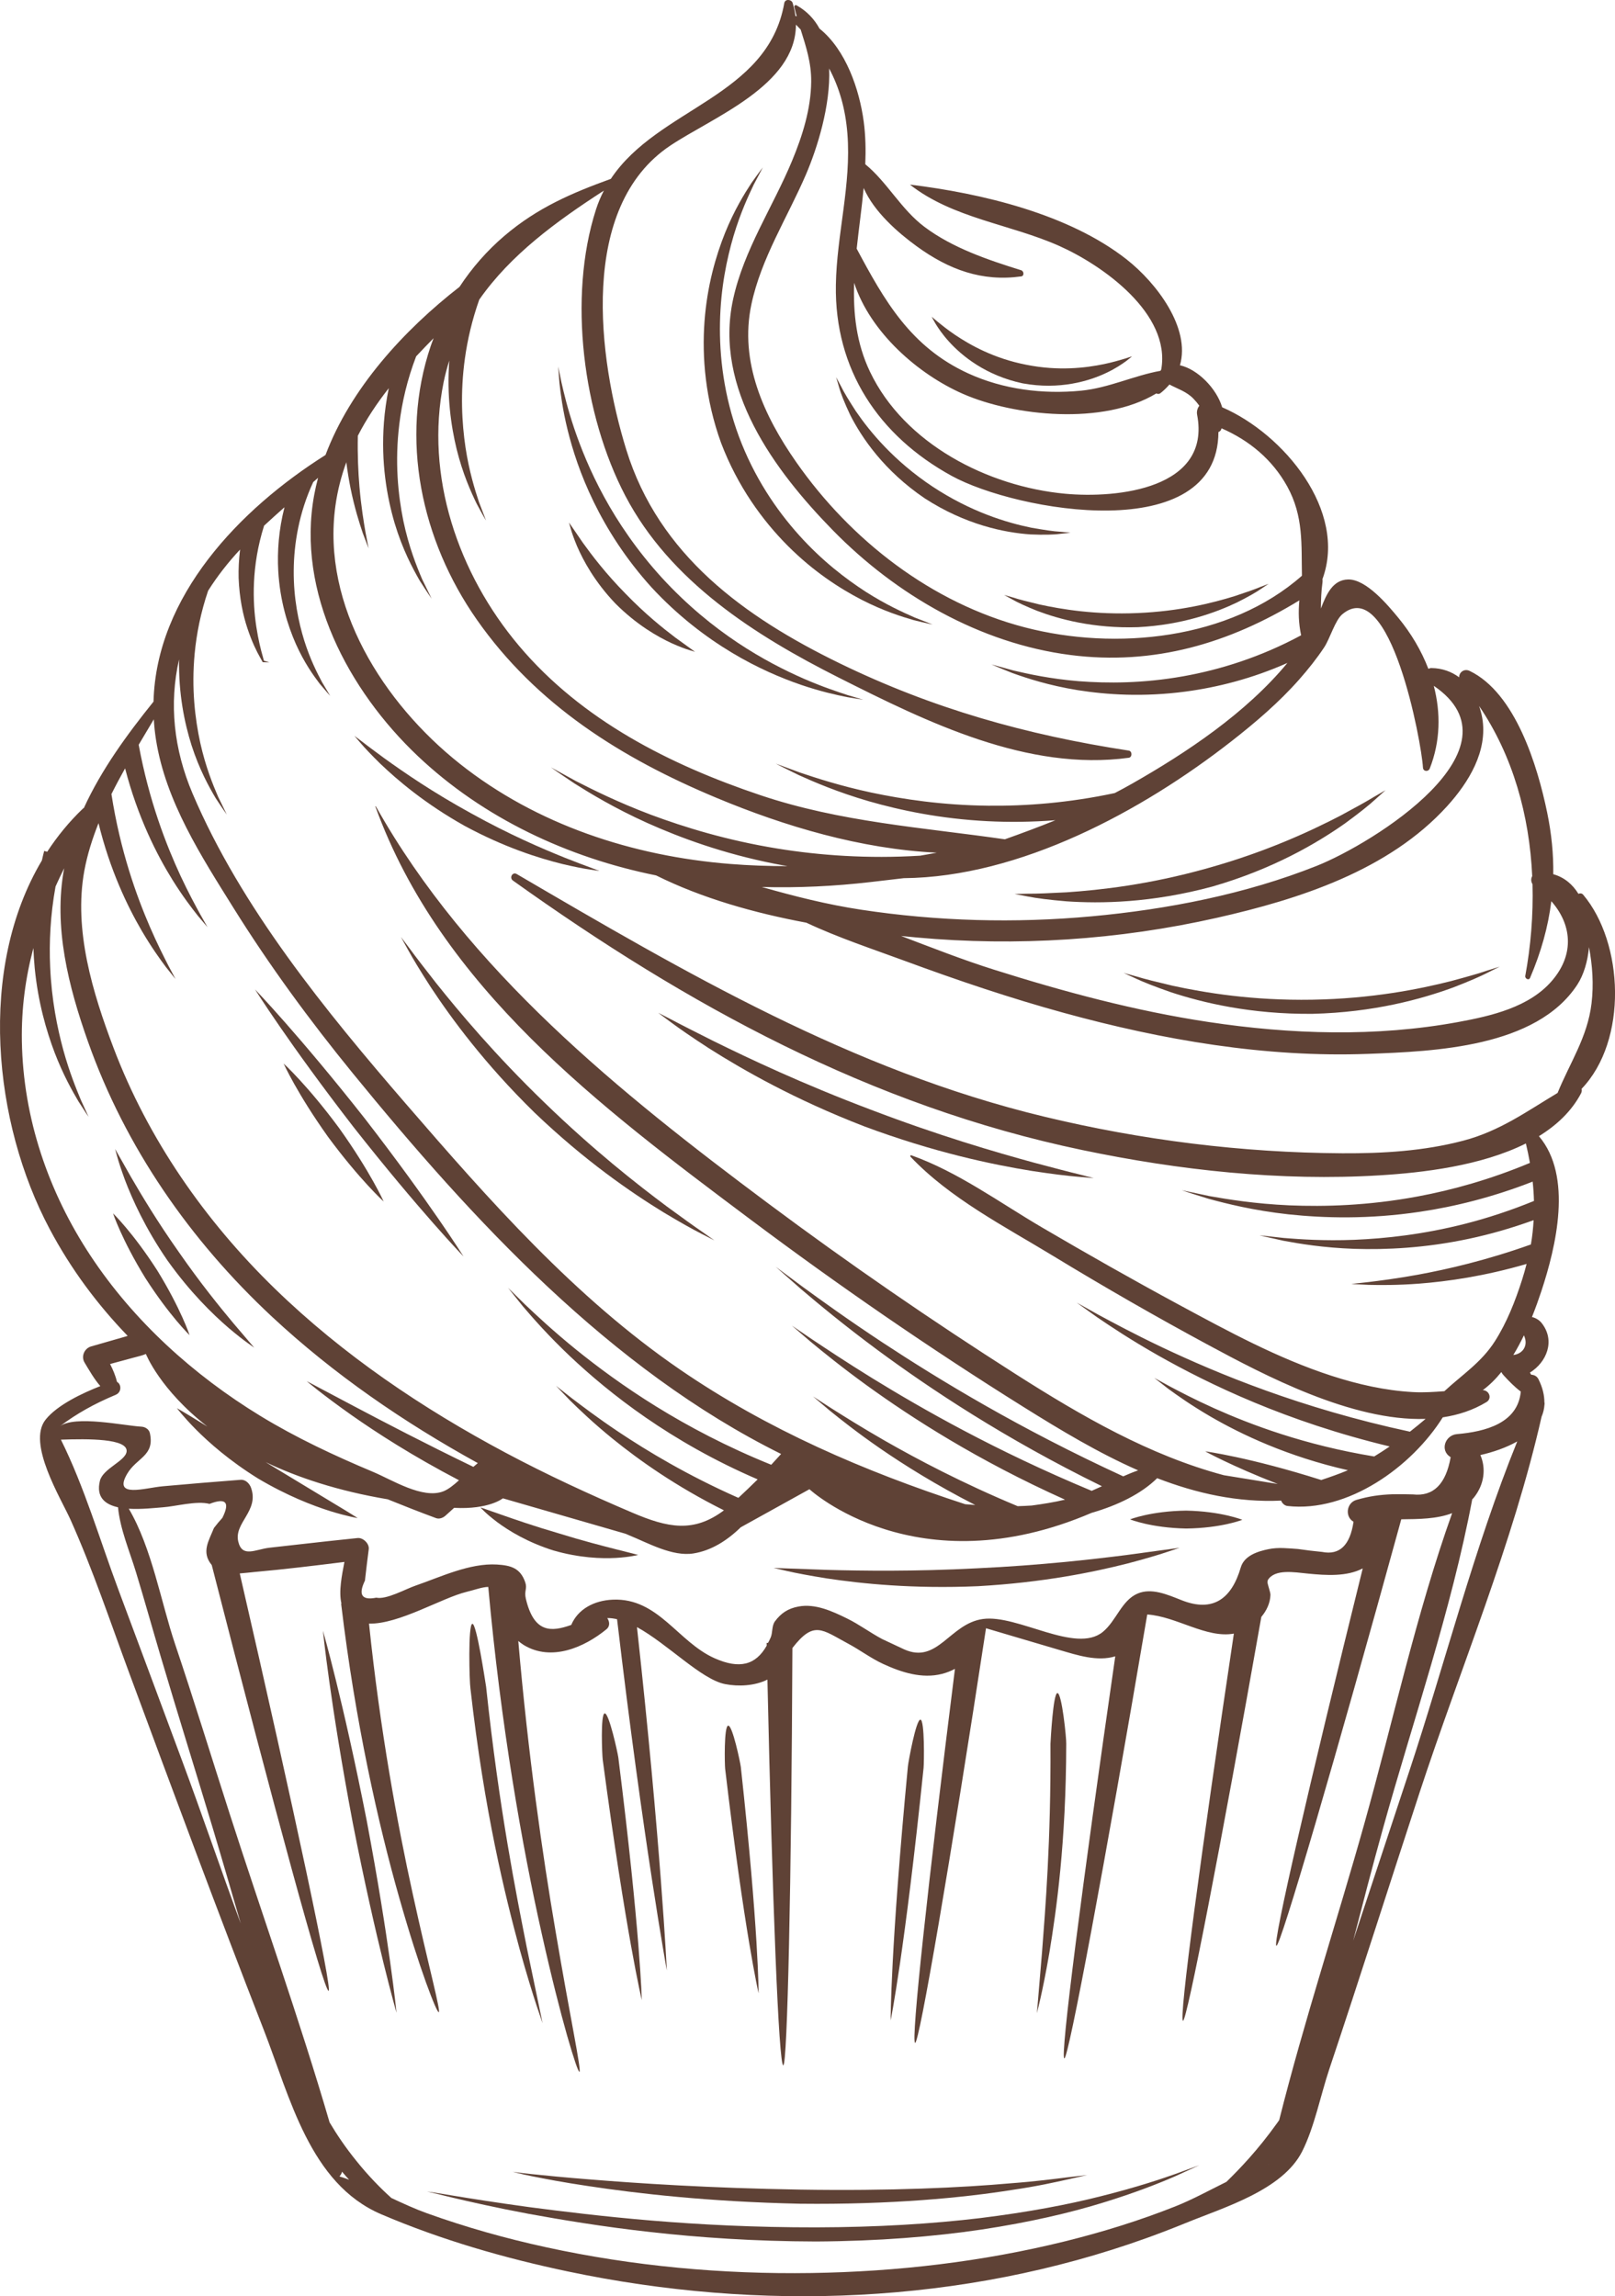 <?xml version="1.0" encoding="UTF-8" standalone="no"?><svg xmlns="http://www.w3.org/2000/svg" xmlns:xlink="http://www.w3.org/1999/xlink" fill="#000000" height="371.9" preserveAspectRatio="xMidYMid meet" version="1" viewBox="0.0 0.0 261.6 371.9" width="261.6" zoomAndPan="magnify"><defs><clipPath id="a"><path d="M 0 0 L 261.602 0 L 261.602 371.93 L 0 371.93 Z M 0 0"/></clipPath></defs><g><g id="change1_1"><path d="M 140.234 95.852 C 136.973 93.742 133.148 90.82 129.441 86.695 C 125.742 82.586 122.137 77.266 119.684 70.688 C 117.25 64.102 116.508 57.715 116.625 52.188 C 116.738 46.645 117.727 41.934 118.824 38.207 C 119.941 34.473 121.223 31.723 122.105 29.875 C 123.066 28.062 123.566 27.117 123.566 27.117 C 123.566 27.117 122.91 27.957 121.715 29.648 C 120.586 31.375 118.953 34 117.445 37.723 C 115.961 41.434 114.547 46.25 114.117 52.066 C 113.691 57.859 114.246 64.688 116.805 71.754 C 119.48 78.781 123.52 84.316 127.621 88.422 C 131.742 92.551 135.957 95.273 139.508 97.117 C 143.078 98.953 146.031 99.875 148.012 100.449 C 150.02 100.949 151.066 101.156 151.066 101.156 C 151.066 101.156 150.07 100.766 148.16 100.02 C 146.285 99.195 143.52 97.949 140.234 95.852" fill="#5f4236"/></g><g id="change1_2"><path d="M 151.863 52.105 C 151.246 51.586 150.914 51.309 150.914 51.309 C 150.914 51.309 151.105 51.688 151.52 52.398 C 151.949 53.098 152.625 54.125 153.699 55.312 C 155.809 57.648 159.684 60.824 165.648 62.094 C 171.648 63.188 176.441 61.723 179.277 60.363 C 180.727 59.672 181.738 58.977 182.402 58.496 C 183.059 57.996 183.375 57.715 183.375 57.715 C 183.375 57.715 182.969 57.848 182.199 58.094 C 181.422 58.324 180.285 58.672 178.805 58.98 C 175.859 59.586 171.477 60.133 166.242 59.082 C 161.004 58.066 157.156 55.895 154.664 54.215 C 153.41 53.363 152.492 52.613 151.863 52.105" fill="#5f4236"/></g><g id="change1_3"><path d="M 164.105 96.785 C 163.152 96.512 162.648 96.367 162.648 96.367 C 162.648 96.367 163.105 96.617 163.977 97.098 C 164.844 97.594 166.188 98.215 167.98 98.934 C 171.562 100.293 177.156 101.82 184.332 101.586 C 191.504 101.215 196.945 99.223 200.402 97.566 C 202.125 96.699 203.414 95.969 204.238 95.398 C 205.062 94.852 205.496 94.559 205.496 94.559 C 205.496 94.559 205.008 94.746 204.086 95.098 C 203.172 95.484 201.781 95.961 199.996 96.555 C 196.402 97.668 191.066 99.016 184.234 99.301 C 177.402 99.594 171.973 98.699 168.297 97.891 C 166.469 97.449 165.043 97.094 164.105 96.785" fill="#5f4236"/></g><g id="change1_4"><path d="M 172.762 144.531 C 170.047 144.668 167.938 144.77 166.516 144.754 C 165.09 144.785 164.34 144.801 164.34 144.801 C 164.34 144.801 165.074 144.941 166.48 145.207 C 167.887 145.492 169.992 145.758 172.754 145.992 C 178.246 146.367 186.488 146.273 196.395 143.594 C 206.254 140.742 213.352 136.547 217.852 133.379 C 220.09 131.746 221.75 130.426 222.809 129.449 C 223.867 128.492 224.426 127.992 224.426 127.992 C 224.426 127.992 223.777 128.367 222.543 129.082 C 221.332 129.832 219.477 130.844 217.086 132.133 C 212.262 134.625 205.086 137.984 195.566 140.637 C 186.055 143.309 178.18 144.16 172.762 144.531" fill="#5f4236"/></g><g id="change1_5"><path d="M 189.98 159.672 C 187.391 159.059 185.387 158.57 184.059 158.156 C 182.719 157.785 182.016 157.59 182.016 157.59 C 182.016 157.59 182.68 157.895 183.941 158.477 C 185.211 159.078 187.141 159.836 189.688 160.723 C 194.789 162.395 202.59 164.305 212.59 164.215 C 222.582 163.973 230.312 161.801 235.355 159.957 C 237.875 158.984 239.777 158.168 241.023 157.52 C 242.27 156.895 242.922 156.57 242.922 156.57 C 242.922 156.57 242.227 156.789 240.898 157.207 C 239.582 157.664 237.598 158.223 235.031 158.914 C 229.879 160.215 222.254 161.762 212.551 161.926 C 202.848 162.086 195.172 160.793 189.98 159.672" fill="#5f4236"/></g><g id="change1_6"><path d="M 75.078 203.512 C 75.078 203.512 69.664 194.836 59.098 181.18 C 48.414 167.613 41.312 160.262 41.312 160.262 C 41.312 160.262 46.727 168.934 57.293 182.59 C 67.977 196.156 75.078 203.512 75.078 203.512" fill="#5f4236"/></g><g id="change1_7"><path d="M 45.945 172.27 C 45.945 172.27 48.078 177.039 53.117 184.113 C 58.273 191.102 62.145 194.613 62.145 194.613 C 62.145 194.613 60.012 189.844 54.969 182.77 C 49.816 175.781 45.945 172.27 45.945 172.27" fill="#5f4236"/></g><g id="change1_8"><path d="M 69.766 159.879 C 73.141 164.992 78.484 172.285 86.578 180.207 C 94.762 188.039 102.223 193.141 107.445 196.348 C 110.078 197.926 112.137 199.086 113.562 199.805 C 114.98 200.531 115.719 200.91 115.719 200.91 C 115.719 200.91 115.039 200.434 113.738 199.516 C 112.422 198.625 110.516 197.238 108.055 195.445 C 103.172 191.801 96.172 186.32 88.168 178.562 C 80.156 170.816 74.453 164 70.648 159.238 C 68.777 156.84 67.328 154.977 66.395 153.691 C 65.438 152.422 64.938 151.758 64.938 151.758 C 64.938 151.758 65.34 152.484 66.113 153.875 C 66.879 155.277 68.102 157.297 69.766 159.879" fill="#5f4236"/></g><g id="change1_9"><path d="M 20.246 191.137 C 21.465 194.332 23.535 198.941 27.121 204.156 C 30.793 209.309 34.418 212.832 37.004 215.066 C 38.316 216.172 39.352 216.984 40.078 217.504 C 40.797 218.016 41.18 218.289 41.18 218.289 C 41.18 218.289 39.961 216.855 37.781 214.301 C 35.609 211.699 32.508 207.895 28.996 202.844 C 25.449 197.816 22.934 193.598 21.234 190.672 C 19.574 187.746 18.648 186.109 18.648 186.109 C 18.648 186.109 18.773 186.562 19.008 187.414 C 19.242 188.273 19.656 189.527 20.246 191.137" fill="#5f4236"/></g><g id="change1_10"><path d="M 30.711 216.262 C 30.711 216.262 29.32 212.035 25.48 205.789 C 21.52 199.621 18.312 196.535 18.312 196.535 C 18.312 196.535 19.703 200.762 23.543 207.008 C 27.504 213.176 30.711 216.262 30.711 216.262" fill="#5f4236"/></g><g id="change1_11"><path d="M 91.441 138.91 C 87.812 137.445 82.582 135.215 76.352 131.758 C 70.105 128.336 65.426 125.102 62.25 122.816 C 60.68 121.652 59.453 120.758 58.652 120.121 C 57.832 119.512 57.402 119.184 57.402 119.184 C 57.402 119.184 57.754 119.594 58.422 120.371 C 59.09 121.156 60.137 122.262 61.551 123.652 C 64.402 126.387 68.859 130.18 75.246 133.762 C 81.688 137.25 87.273 139 91.109 139.949 C 93.039 140.402 94.531 140.699 95.555 140.844 C 96.566 140.992 97.098 141.074 97.098 141.074 C 97.098 141.074 96.594 140.883 95.641 140.516 C 94.672 140.176 93.262 139.621 91.441 138.91" fill="#5f4236"/></g><g id="change1_12"><path d="M 91.938 69.617 C 92.75 72.895 94.02 76.891 96.168 81.289 C 98.309 85.684 101.324 90.484 105.535 95.137 C 109.797 99.742 114.316 103.168 118.504 105.688 C 122.695 108.211 126.562 109.828 129.758 110.93 C 132.957 112.02 135.504 112.57 137.219 112.914 C 138.938 113.195 139.84 113.344 139.84 113.344 C 139.84 113.344 138.969 113.082 137.301 112.586 C 135.645 112.047 133.195 111.238 130.148 109.91 C 124.109 107.258 115.426 102.52 107.223 93.594 C 99.051 84.637 95.098 75.562 92.984 69.316 C 91.93 66.164 91.34 63.656 90.949 61.961 C 90.602 60.254 90.422 59.363 90.422 59.363 C 90.422 59.363 90.488 60.273 90.617 62.012 C 90.809 63.75 91.133 66.332 91.938 69.617" fill="#5f4236"/></g><g id="change1_13"><path d="M 101.312 96.145 C 98.105 92.887 95.891 89.965 94.406 87.902 C 92.988 85.828 92.172 84.641 92.172 84.641 C 92.172 84.641 92.27 84.988 92.449 85.633 C 92.625 86.285 92.957 87.227 93.457 88.434 C 94.484 90.812 96.332 94.238 99.672 97.742 C 103.09 101.172 106.469 103.109 108.82 104.195 C 110.012 104.727 110.945 105.082 111.598 105.277 C 112.234 105.473 112.578 105.574 112.578 105.574 C 112.578 105.574 111.41 104.73 109.375 103.258 C 107.355 101.723 104.488 99.434 101.312 96.145" fill="#5f4236"/></g><g id="change1_14"><path d="M 137.695 67.168 C 139.582 70.914 143.219 76.262 149.77 80.707 C 156.41 85.012 162.75 86.281 166.934 86.562 C 169.055 86.648 170.676 86.617 171.766 86.465 C 172.844 86.344 173.41 86.281 173.41 86.281 C 173.41 86.281 172.844 86.227 171.762 86.129 C 170.684 86.078 169.094 85.832 167.074 85.48 C 163.062 84.66 157.258 82.914 151.031 78.801 C 144.82 74.664 140.953 69.996 138.641 66.617 C 137.527 64.895 136.688 63.527 136.219 62.551 C 135.707 61.598 135.438 61.094 135.438 61.094 C 135.438 61.094 135.602 61.641 135.906 62.68 C 136.191 63.742 136.793 65.25 137.695 67.168" fill="#5f4236"/></g><g id="change1_15"><path d="M 52.309 264.129 C 52.309 264.129 53.465 275.805 57.148 295.293 C 60.969 314.754 64.23 326.02 64.23 326.02 C 64.23 326.02 63.074 314.348 59.395 294.859 C 55.57 275.395 52.309 264.129 52.309 264.129" fill="#5f4236"/></g><g id="change1_16"><path d="M 84.156 315.656 C 85.34 319.91 86.281 322.922 86.922 324.867 C 87.582 326.805 87.887 327.703 87.887 327.703 C 87.887 327.703 87.113 324.004 85.316 315.379 C 83.617 306.75 80.867 293.188 78.742 273.223 C 78.582 272.246 77.203 262.973 76.516 263.016 C 75.793 263.062 76.035 272.5 76.203 273.496 C 78.461 293.605 81.855 307.145 84.156 315.656" fill="#5f4236"/></g><g id="change1_17"><path d="M 103.957 323.957 C 103.957 323.957 103.734 313.148 100.16 284.691 C 100.074 283.988 98.648 277.434 97.949 277.523 C 97.246 277.613 97.535 284.316 97.629 285.02 C 101.422 313.449 103.957 323.957 103.957 323.957" fill="#5f4236"/></g><g id="change1_18"><path d="M 122.879 322.863 C 122.879 322.863 122.902 312.781 120 286.207 C 119.926 285.551 118.656 279.43 117.953 279.508 C 117.25 279.586 117.387 285.84 117.461 286.496 C 120.59 313.043 122.879 322.863 122.879 322.863" fill="#5f4236"/></g><g id="change1_19"><path d="M 149.602 286.355 C 149.68 285.617 149.797 278.609 149.094 278.539 C 148.391 278.469 147.133 285.367 147.062 286.105 C 144.219 315.953 144.27 327.25 144.27 327.25 C 144.27 327.25 146.535 316.184 149.602 286.355" fill="#5f4236"/></g><g id="change1_20"><path d="M 169.977 316.305 C 171.113 309.418 172.68 298.473 172.711 282.445 C 172.754 281.648 172.004 274.203 171.281 274.234 C 170.59 274.27 170.195 281.676 170.156 282.453 C 170.238 298.32 169.32 309.219 168.793 316.156 C 168.211 323.102 167.961 326.082 167.961 326.082 C 167.961 326.082 168.137 325.352 168.512 323.773 C 168.871 322.191 169.383 319.75 169.977 316.305" fill="#5f4236"/></g><g id="change1_21"><path d="M 178.328 355.73 C 173.074 357.07 166.52 358.316 158.789 359.27 C 151.059 360.195 142.141 360.754 132.191 360.773 C 112.281 360.805 96.5 358.898 85.734 357.496 C 80.348 356.762 76.211 356.098 73.414 355.641 C 72.016 355.41 70.953 355.238 70.242 355.121 C 69.527 355.004 69.16 354.977 69.16 354.977 C 69.16 354.977 69.523 355.035 70.223 355.211 C 70.926 355.383 71.973 355.637 73.348 355.973 C 76.105 356.625 80.203 357.562 85.562 358.57 C 96.27 360.523 112.09 363.02 132.195 363.062 C 142.242 363.008 151.254 362.277 159.039 361.121 C 166.824 359.941 173.395 358.402 178.617 356.785 C 183.848 355.184 187.762 353.625 190.359 352.496 C 192.938 351.312 194.277 350.699 194.277 350.699 C 194.277 350.699 192.895 351.207 190.238 352.18 C 187.57 353.121 183.586 354.414 178.328 355.73" fill="#5f4236"/></g><g id="change1_22"><path d="M 83.062 351.766 C 83.062 351.766 84.105 352.074 86.152 352.492 C 88.199 352.898 91.234 353.488 95.207 354.074 C 103.137 355.281 114.797 356.629 129.559 356.945 C 144.324 357.113 156.043 355.973 163.973 354.707 C 167.949 354.133 170.969 353.449 173.008 352.996 C 175.039 352.539 176.102 352.305 176.102 352.305 C 176.102 352.305 175.02 352.426 172.949 352.664 C 170.879 352.918 167.828 353.328 163.84 353.625 C 155.887 354.336 144.246 354.895 129.594 354.656 C 114.941 354.414 103.301 353.645 95.332 352.992 C 91.344 352.684 88.277 352.363 86.203 352.156 C 84.129 351.945 83.062 351.766 83.062 351.766" fill="#5f4236"/></g><g id="change1_23"><path d="M 90.484 248.355 C 86.52 247.199 83.395 246.105 81.211 245.344 C 79.035 244.566 77.797 244.16 77.797 244.16 C 77.797 244.16 78.035 244.391 78.469 244.82 C 78.914 245.254 79.609 245.844 80.559 246.562 C 82.457 247.969 85.461 249.812 89.648 251.137 C 93.867 252.348 97.391 252.469 99.75 252.344 C 100.938 252.27 101.844 252.156 102.453 252.043 C 103.055 251.93 103.379 251.863 103.379 251.863 C 103.379 251.863 102.121 251.52 99.883 250.969 C 97.637 250.395 94.43 249.582 90.484 248.355" fill="#5f4236"/></g><g id="change1_24"><path d="M 158.266 254.023 C 147.941 254.559 139.707 254.43 134.047 254.281 C 128.395 254.078 125.297 253.965 125.297 253.965 C 125.297 253.965 126.051 254.137 127.492 254.465 C 128.941 254.801 131.102 255.207 133.918 255.66 C 139.555 256.512 147.898 257.375 158.41 256.922 C 168.914 256.332 177.133 254.645 182.656 253.238 C 185.414 252.512 187.523 251.891 188.93 251.414 C 190.336 250.945 191.066 250.699 191.066 250.699 C 191.066 250.699 187.996 251.117 182.395 251.883 C 176.773 252.59 168.594 253.535 158.266 254.023" fill="#5f4236"/></g><g id="change1_25"><path d="M 183.051 246.098 C 183.051 246.098 186.414 247.469 192.133 247.582 C 197.855 247.512 201.23 246.168 201.23 246.168 C 201.23 246.168 197.863 244.797 192.145 244.68 C 186.426 244.75 183.051 246.098 183.051 246.098" fill="#5f4236"/></g><g id="change1_26"><path d="M 114.871 169.82 C 120.387 173.32 128.738 178.094 139.992 182.441 C 151.297 186.656 160.715 188.625 167.164 189.664 C 170.398 190.156 172.898 190.465 174.594 190.602 C 176.285 190.75 177.168 190.824 177.168 190.824 C 177.168 190.824 176.309 190.605 174.668 190.18 C 173.02 189.789 170.59 189.141 167.453 188.312 C 161.188 186.594 152.105 183.957 141.02 179.727 C 129.922 175.535 121.379 171.484 115.551 168.613 C 112.652 167.152 110.406 166.027 108.914 165.227 C 107.402 164.453 106.613 164.047 106.613 164.047 C 106.613 164.047 107.324 164.578 108.688 165.59 C 110.051 166.609 112.121 168.039 114.871 169.82" fill="#5f4236"/></g><g clip-path="url(#a)" id="change1_27"><path d="M 252.297 177.031 C 247.316 180.004 242.953 183.203 237.016 184.762 C 230.629 186.441 224.016 186.836 217.438 186.801 C 201.176 186.711 184.902 184.668 169.102 180.859 C 137.98 173.359 111.055 157.57 83.703 141.574 C 83.012 141.168 82.457 142.18 83.086 142.629 C 111.352 162.82 140.992 179.102 175.312 186.277 C 191.016 189.559 207.449 191.352 223.492 190.371 C 230.41 189.949 239.891 188.855 247.164 185.211 C 247.422 186.281 247.637 187.328 247.82 188.359 C 241.449 191.027 235.262 192.754 229.586 193.805 C 221.566 195.293 214.535 195.469 208.852 195.234 C 203.156 194.977 198.797 194.246 195.859 193.727 C 192.938 193.105 191.418 192.781 191.418 192.781 C 191.418 192.781 192.883 193.289 195.754 194.168 C 198.645 194.953 202.973 196.059 208.738 196.695 C 214.488 197.305 221.695 197.512 229.996 196.277 C 235.664 195.438 241.867 193.895 248.262 191.391 C 248.379 192.441 248.445 193.484 248.473 194.523 C 244.637 196.094 240.902 197.305 237.391 198.203 C 230.484 199.969 224.371 200.605 219.398 200.816 C 214.414 201.012 210.559 200.73 207.953 200.52 C 205.355 200.23 204.004 200.082 204.004 200.082 C 204.004 200.082 205.32 200.414 207.891 200.969 C 210.469 201.449 214.324 202.102 219.398 202.281 C 224.465 202.438 230.77 202.176 237.961 200.645 C 241.277 199.941 244.797 198.949 248.418 197.633 C 248.34 198.93 248.211 200.234 247.977 201.57 C 240.746 204.148 234.465 205.586 229.695 206.465 C 226.223 207.094 223.508 207.434 221.676 207.66 C 219.836 207.867 218.875 207.973 218.875 207.973 C 218.875 207.973 219.844 208.02 221.691 208.113 C 223.551 208.156 226.309 208.184 229.883 207.914 C 234.43 207.562 240.406 206.727 247.281 204.723 C 247.062 205.57 246.824 206.43 246.539 207.312 C 245.438 210.75 244.09 214.195 242.145 217.246 C 239.949 220.691 236.848 222.66 233.965 225.336 C 232.27 225.465 230.566 225.578 228.848 225.48 C 224.363 225.23 219.945 224.223 215.684 222.844 C 207.008 220.031 198.898 215.613 190.902 211.297 C 183.449 207.27 176.082 203.09 168.773 198.805 C 161.879 194.762 155.18 189.82 147.613 187.125 C 147.48 187.074 147.395 187.262 147.48 187.352 C 153.844 194.082 162.668 198.609 170.516 203.383 C 178.805 208.426 187.234 213.273 195.777 217.879 C 204.715 222.691 218.926 230.234 230.918 229.824 C 230.094 230.531 229.242 231.219 228.383 231.895 C 210.672 228.09 197.234 222.48 188.242 218.23 C 183.676 216.059 180.238 214.203 177.914 212.949 C 175.609 211.66 174.406 210.992 174.406 210.992 C 174.406 210.992 175.527 211.793 177.68 213.332 C 179.863 214.824 183.133 217.008 187.566 219.527 C 195.855 224.223 208.371 230.27 225.105 234.289 C 224.277 234.852 223.441 235.391 222.594 235.91 C 211.324 234.062 202.602 230.758 196.695 228.113 C 193.48 226.668 191.066 225.395 189.434 224.531 C 187.816 223.645 186.969 223.18 186.969 223.18 C 186.969 223.18 187.73 223.773 189.191 224.914 C 190.688 226.012 192.934 227.609 196.027 229.414 C 201.07 232.344 208.551 235.91 218.34 238.137 C 216.922 238.734 215.477 239.234 214.02 239.723 C 202.426 236.039 195.215 235.078 195.215 235.078 C 195.215 235.078 199.348 237.383 206.965 240.363 L 198.238 238.945 C 186.188 235.727 175.23 229.387 164.605 222.621 C 150.875 213.875 137.457 204.637 124.406 194.902 C 100.379 176.98 75.809 157.207 60.887 130.613 C 60.863 130.57 60.793 130.598 60.809 130.645 C 71.43 159.961 97.273 179.324 121.473 197.457 C 135.836 208.219 150.633 218.418 165.852 227.93 C 171.793 231.641 177.938 235.344 184.359 238.16 C 183.547 238.441 182.742 238.773 181.941 239.129 C 165.129 231.395 152.184 223.516 142.98 217.465 C 137.234 213.672 132.938 210.555 130.031 208.441 C 127.152 206.301 125.652 205.184 125.652 205.184 C 125.652 205.184 127.055 206.422 129.75 208.797 C 132.488 211.125 136.578 214.543 142.141 218.664 C 150.652 224.941 162.688 232.988 178.492 240.73 C 177.941 240.988 177.387 241.238 176.832 241.477 C 161.164 234.949 149.328 228.172 141.246 223.203 C 136.977 220.566 133.75 218.41 131.57 216.957 C 129.402 215.48 128.27 214.715 128.27 214.715 C 128.27 214.715 129.309 215.605 131.297 217.316 C 133.32 218.992 136.34 221.453 140.434 224.418 C 147.645 229.625 158.262 236.508 172.512 242.906 C 170.738 243.328 168.938 243.605 167.137 243.855 C 166.391 243.902 165.625 243.938 164.84 243.961 C 155.828 240.203 148.629 236.387 143.309 233.348 C 139.477 231.148 136.594 229.324 134.645 228.094 C 132.703 226.84 131.695 226.188 131.695 226.188 C 131.695 226.188 132.613 226.965 134.379 228.457 C 136.176 229.914 138.859 232.047 142.527 234.582 C 146.48 237.305 151.633 240.539 157.973 243.773 C 157.434 243.734 156.891 243.695 156.336 243.641 C 139.922 238.285 124.348 231.562 110.137 221.824 C 93.098 210.145 79.211 194.363 65.781 178.828 C 52.781 163.785 39.039 146.992 31.188 128.523 C 28.133 121.34 27.371 113.945 29.008 106.805 C 28.91 112.328 29.863 117.039 31.027 120.719 C 32.297 124.652 33.848 127.438 34.926 129.262 C 36.09 131.047 36.734 131.934 36.734 131.934 C 36.734 131.934 36.25 130.945 35.328 129.051 C 34.496 127.117 33.312 124.234 32.441 120.332 C 31.594 116.441 30.996 111.527 31.531 105.867 C 31.832 102.664 32.512 99.207 33.711 95.684 C 35.23 93.273 36.977 91.066 38.887 89.012 C 38.691 90.629 38.617 92.18 38.652 93.613 C 38.777 96.91 39.371 99.672 40.09 101.812 C 40.805 103.969 41.566 105.504 42.16 106.543 C 42.312 106.812 42.445 107.051 42.559 107.258 C 42.801 107.266 43.004 107.27 43.168 107.273 C 43.473 107.277 43.629 107.277 43.629 107.277 C 43.629 107.277 43.488 107.234 43.219 107.156 C 43.09 107.117 42.934 107.07 42.746 107.016 C 42.695 106.82 42.633 106.594 42.566 106.336 C 42.254 105.27 41.836 103.605 41.512 101.473 C 40.922 97.559 40.691 91.742 42.777 85.148 C 43.863 84.141 44.965 83.145 46.082 82.16 C 45.145 85.809 44.895 89.328 45.07 92.465 C 45.344 97.297 46.59 101.277 47.922 104.301 C 49.277 107.332 50.766 109.406 51.793 110.758 C 52.887 112.066 53.484 112.707 53.484 112.707 C 53.484 112.707 53.031 111.949 52.172 110.504 C 51.383 109.023 50.246 106.812 49.289 103.777 C 48.352 100.754 47.543 96.906 47.578 92.398 C 47.609 88.047 48.438 83.047 50.734 78.086 C 50.996 77.855 51.262 77.625 51.52 77.395 C 51.277 78.309 51.066 79.227 50.895 80.156 C 47.98 95.965 56.457 111.832 67.672 122.457 C 78.309 132.527 91.988 138.918 106.273 141.793 C 113.719 145.492 122.133 147.867 130.613 149.453 C 135.781 151.883 141.348 153.715 146.598 155.652 C 155.078 158.777 163.637 161.676 172.355 164.066 C 188.359 168.461 204.961 171.32 221.605 170.699 C 232.383 170.297 248.863 169.652 255.504 159.477 C 256.539 157.883 257.18 155.703 257.387 153.414 C 257.945 156.383 258.172 159.398 257.797 162.539 C 257.148 167.992 254.301 172.113 252.297 177.031 Z M 245.129 219.473 C 245.758 218.441 246.328 217.371 246.848 216.285 C 246.938 216.496 247.02 216.707 247.066 216.922 C 247.359 218.305 246.434 219.32 245.129 219.473 Z M 235.992 232.289 C 234.086 232.453 233.176 234.945 234.98 236.027 C 234.203 240.41 232.168 242.422 228.875 242.055 C 227.773 242.023 226.672 242.012 225.57 242.031 C 223.453 242.102 221.73 242.359 219.711 242.945 C 218.117 243.41 217.797 245.637 219.246 246.488 C 218.68 250.301 216.984 251.93 214.16 251.371 C 212.859 251.246 211.559 251.09 210.266 250.898 C 208.664 250.789 207.07 250.59 205.473 250.922 C 203.746 251.277 201.543 251.957 200.98 253.887 C 199.516 258.898 196.531 261.238 191.371 259.18 C 189.074 258.27 186.512 257.145 184.246 258.125 C 181.664 259.246 180.82 262.527 178.648 264.316 C 174.242 267.941 164.844 261.457 159.215 262.234 C 153.824 262.977 151.918 269.594 146.461 267.156 C 145.27 266.598 144.074 266.035 142.883 265.477 C 140.953 264.453 139.188 263.121 137.227 262.16 C 134.832 260.984 132.059 259.695 129.32 260.219 C 127.66 260.535 126.527 261.266 125.523 262.621 C 125 263.332 125.168 264.43 124.848 265.203 C 124.711 265.535 124.559 265.812 124.406 266.105 L 124.184 266.109 C 124.184 266.152 124.184 266.195 124.184 266.238 C 124.188 266.344 124.188 266.445 124.191 266.555 C 122.406 269.715 119.781 270.375 115.785 268.609 C 109.785 265.961 106.648 258.805 99.281 259.102 C 96.203 259.227 93.609 260.652 92.531 263.195 C 89.25 264.371 86.496 264.5 85.18 258.969 C 84.871 257.668 85.441 257.352 85.078 256.289 C 84.285 253.973 82.73 253.551 80.504 253.414 C 76.066 253.148 71.336 255.445 67.289 256.836 C 65.633 257.406 62.594 259.129 60.949 258.781 C 58.609 259.25 57.996 258.328 59.113 256.016 C 59.305 254.316 59.508 252.621 59.73 250.926 C 59.844 250.02 58.809 249.031 57.926 249.121 C 54.746 249.441 51.574 249.801 48.402 250.156 C 46.816 250.336 45.227 250.508 43.641 250.691 C 41.355 250.957 39.238 252.355 38.598 249.711 C 37.855 246.641 42.023 244.746 40.66 240.969 C 40.414 240.285 39.773 239.629 38.977 239.688 C 34.773 240.008 30.566 240.359 26.363 240.738 C 23.43 241.004 18.289 242.707 20.582 238.746 C 22.137 236.066 25.09 235.852 24.277 232.125 C 24.137 231.492 23.508 231.113 22.906 231.082 C 20.094 230.926 12.164 229.191 9.688 231.027 C 12.422 228.961 15.297 227.371 18.57 225.996 C 18.633 225.973 18.695 225.953 18.75 225.914 C 19.738 225.504 19.672 224.195 18.949 223.824 C 18.715 222.824 18.305 221.863 17.832 220.934 C 19.074 220.598 20.312 220.262 21.555 219.926 C 22.305 219.723 23.016 219.57 23.633 219.309 C 23.633 219.309 25.891 225.066 33.586 231.059 C 33.234 230.848 32.902 230.641 32.59 230.449 C 30.082 228.895 28.664 228.09 28.664 228.09 C 28.664 228.09 29.629 229.402 31.73 231.531 C 33.836 233.645 37.121 236.566 41.789 239.473 C 46.52 242.281 50.621 243.852 53.465 244.754 C 56.324 245.637 57.934 245.887 57.934 245.887 C 57.934 245.887 56.562 245 54.031 243.488 C 51.488 241.949 47.852 239.746 43.297 236.992 C 43.207 236.934 43.121 236.883 43.031 236.828 C 48.23 239.316 54.719 241.488 62.805 242.848 C 65.395 243.902 68.004 244.922 70.629 245.895 C 71.16 246.094 71.773 245.848 72.164 245.492 C 72.629 245.066 73.094 244.648 73.559 244.23 C 79.227 244.531 81.457 242.688 81.457 242.688 L 101.332 248.43 C 101.52 248.508 101.703 248.594 101.895 248.672 C 104.957 249.914 108.922 252.172 112.348 251.613 C 115.219 251.148 117.758 249.547 119.988 247.379 L 131.113 241.215 C 131.113 241.215 148.43 257.219 176.824 245.039 C 181.031 243.832 184.875 241.957 187.438 239.426 C 193.836 241.898 200.508 243.387 207.523 243.059 C 207.676 243.492 208.082 243.879 208.547 243.93 C 218.285 245.035 228.66 237.617 233.703 229.57 C 236.223 229.191 238.609 228.414 240.781 227.098 C 241.707 226.539 241.254 225.254 240.262 225.172 C 240.234 225.168 240.207 225.168 240.184 225.168 C 241.281 224.355 242.285 223.359 243.191 222.234 C 243.273 222.406 243.383 222.57 243.52 222.723 C 244.41 223.703 245.305 224.617 246.34 225.402 C 245.859 230.52 240.621 231.891 235.992 232.289 Z M 228.234 287.016 C 225.219 296.117 222.207 305.223 219.195 314.324 C 220.766 308.258 222.336 302.203 224 296.219 C 228.871 278.723 235.094 260.805 238.473 242.855 C 238.562 242.758 238.66 242.672 238.746 242.562 C 240.445 240.441 240.727 237.84 239.793 235.68 C 241.852 235.211 243.969 234.488 245.766 233.473 C 238.754 250.77 234.07 269.398 228.234 287.016 Z M 207.203 343.41 C 207.074 343.59 206.957 343.762 206.824 343.941 C 203.75 348.242 200.801 351.312 198.656 353.402 C 195.883 354.773 193.137 356.281 190.371 357.379 C 184.57 359.68 178.59 361.531 172.531 363.031 C 159.113 366.348 145.258 367.957 131.445 368.168 C 117.02 368.387 102.52 367.059 88.418 363.984 C 81.883 362.562 75.422 360.742 69.129 358.477 C 67.25 357.801 65.336 356.922 63.398 356.02 C 61.613 354.41 59.68 352.445 57.742 350.027 C 55.953 347.824 54.531 345.703 53.383 343.762 C 48.48 326.969 42.543 310.383 37.191 293.75 C 34.242 284.586 31.418 275.379 28.344 266.254 C 26.094 259.57 24.594 250.711 20.863 244.375 C 22.949 244.504 25.18 244.227 26.363 244.145 C 28.438 244 31.875 243.039 33.934 243.59 C 36.594 242.562 37.289 243.316 36.02 245.855 C 35.535 246.383 35.082 246.93 34.652 247.496 C 33.832 249.559 32.57 251.383 34.277 253.469 C 34.281 253.473 34.289 253.48 34.297 253.488 C 44.324 292.641 52.492 322.648 53.234 322.469 C 53.855 322.316 47.605 292.934 38.836 254.855 C 39.68 254.797 40.516 254.684 41.262 254.617 C 46.109 254.188 50.957 253.594 55.789 252.992 C 55.379 255.172 54.836 257.746 55.309 259.75 L 55.258 259.754 L 55.273 259.883 C 57.543 278.938 61.309 295.594 64.66 307.344 C 66.328 313.223 67.848 317.898 68.996 321.086 C 70.148 324.27 70.898 325.977 71.078 325.922 C 71.242 325.871 70.855 324.039 70.074 320.742 C 69.293 317.445 68.148 312.672 66.848 306.73 C 64.402 295.605 61.57 280.312 59.773 262.984 C 64.633 263.094 71.566 258.812 75.586 257.836 C 76.922 257.512 78.094 257.055 79.09 257.039 C 81.117 279.461 84.605 299.18 87.75 313.191 C 89.32 320.234 90.766 325.855 91.859 329.699 C 92.961 333.543 93.68 335.621 93.863 335.578 C 94.031 335.535 93.68 333.355 92.953 329.418 C 92.23 325.477 91.168 319.773 89.969 312.68 C 87.891 300.523 85.543 284.234 83.953 265.797 C 84.242 266.031 84.535 266.266 84.863 266.465 C 89.324 269.152 94.633 266.844 98.242 263.891 C 98.832 263.41 98.754 262.637 98.363 262.086 C 98.879 262.07 99.41 262.148 99.953 262.27 C 104.18 298.188 108.016 319.172 108.016 319.172 C 108.016 319.172 107.031 298.504 103.176 263.547 C 108.18 266.293 113.586 272.016 117.438 272.777 C 119.602 273.203 122.254 273.078 124.309 272.051 C 125.098 307.629 126.137 334.535 126.879 334.527 C 127.539 334.523 128.203 304.84 128.355 266.934 C 131.844 262.438 133.121 263.945 137.375 266.223 C 139.312 267.258 141.066 268.598 143.066 269.52 C 146.004 270.875 149.336 271.957 152.59 271.125 C 153.34 270.934 154.035 270.652 154.684 270.312 C 150.344 304.828 147.516 330.789 148.234 330.891 C 148.895 330.984 153.957 301.453 159.715 263.734 C 163.715 264.902 167.699 266.113 171.699 267.277 C 174.457 268.078 177.738 269.176 180.652 268.281 C 175.285 305.406 171.688 333.293 172.402 333.406 C 173.059 333.512 178.969 301.941 185.832 261.504 C 190.57 261.816 195.387 265.406 199.863 264.602 C 194.496 300.488 190.922 327.195 191.625 327.309 C 192.242 327.41 197.73 299.152 204.312 261.895 C 205.152 260.891 205.742 259.684 205.789 258.332 C 205.801 257.906 205.367 256.82 205.305 256.266 C 205.324 256.152 205.344 256.043 205.363 255.93 C 206.492 254.09 209.629 254.66 211.922 254.887 C 214.777 255.168 218.156 255.398 220.738 254.039 C 212.086 288.977 206.066 314.988 206.754 315.168 C 207.391 315.336 216.27 285.051 226.98 246.086 C 229.824 246.055 232.746 246.043 235.219 245.09 C 229.406 261.391 225.629 278.867 220.996 295.387 C 216.531 311.32 211.254 327.293 207.203 343.41 Z M 205.473 350.641 C 205.461 350.641 205.453 350.648 205.441 350.648 C 205.453 350.637 205.469 350.625 205.48 350.613 C 205.477 350.621 205.477 350.633 205.473 350.641 Z M 54.98 352.52 C 55.188 352.312 55.336 352.055 55.406 351.75 C 55.434 351.781 55.457 351.816 55.484 351.852 C 55.836 352.277 56.191 352.664 56.547 353.055 C 56.027 352.863 55.504 352.68 54.98 352.52 Z M 29.539 285.301 C 26.09 276.023 22.645 266.75 19.176 257.48 C 16.184 249.477 13.691 240.887 9.867 233.188 C 14.223 233.039 20.746 232.977 20.508 235.113 C 20.336 236.652 16.668 237.867 16.184 239.852 C 15.531 242.523 17.035 243.68 19.117 244.141 C 19.473 247.738 20.957 251.141 22.027 254.652 C 23.402 259.16 24.664 263.699 26.004 268.219 C 28.73 277.438 31.609 286.609 34.375 295.816 C 35.945 301.043 37.469 306.305 39 311.566 C 35.773 302.84 32.781 294.023 29.539 285.301 Z M 14.672 203.406 C 7.832 193.062 3.75 181.098 3.543 168.652 C 3.453 163.301 4.141 158.32 5.41 153.555 C 5.453 154.66 5.52 155.75 5.621 156.793 C 6.168 162.344 7.5 166.941 8.859 170.52 C 10.242 174.109 11.695 176.684 12.703 178.387 C 13.766 180.062 14.348 180.902 14.348 180.902 C 14.348 180.902 13.922 179.969 13.105 178.18 C 12.348 176.363 11.246 173.672 10.25 170.062 C 9.27 166.457 8.355 161.938 8.125 156.613 C 7.949 152.664 8.148 148.262 8.996 143.59 C 9.441 142.598 9.906 141.609 10.395 140.629 C 8.613 150.133 11.094 159.797 14.262 168.75 C 20.312 185.848 30.816 200.926 44.043 213.258 C 54.059 222.594 65.414 230.379 77.398 236.984 C 77.16 237.172 76.922 237.375 76.676 237.594 C 68.637 233.703 62.238 230.352 57.684 227.949 C 52.516 225.211 49.684 223.711 49.684 223.711 C 49.684 223.711 52.102 225.797 56.918 229.195 C 60.977 232.047 66.793 235.816 74.348 239.762 C 73.488 240.547 72.629 241.234 71.816 241.555 C 68.461 242.859 63.535 239.711 60.449 238.414 C 54.168 235.777 47.984 232.887 42.164 229.336 C 31.363 222.738 21.676 214 14.672 203.406 Z M 13.652 141.078 C 14.137 138.43 14.957 135.855 15.957 133.332 C 17.805 140.895 20.613 146.746 22.965 150.77 C 24.535 153.449 25.941 155.387 26.902 156.672 C 27.906 157.926 28.43 158.578 28.43 158.578 C 28.43 158.578 28.035 157.844 27.285 156.43 C 26.559 155.004 25.48 152.902 24.27 150.105 C 22.129 145.141 19.492 137.902 18.051 128.621 C 18.75 127.219 19.492 125.832 20.262 124.457 C 22.312 132.371 25.398 138.43 27.945 142.531 C 29.586 145.164 31.043 147.059 32.039 148.316 C 33.07 149.539 33.613 150.18 33.613 150.18 C 33.613 150.18 33.199 149.449 32.414 148.062 C 31.648 146.66 30.516 144.59 29.23 141.832 C 26.969 136.949 24.156 129.812 22.465 120.633 C 23.281 119.246 24.105 117.867 24.914 116.512 C 24.98 117.605 25.09 118.707 25.27 119.824 C 26.848 129.812 32.594 138.68 37.844 147.094 C 43.676 156.441 50.188 165.312 57.152 173.848 C 76.586 197.656 98.883 221.797 126.523 235.504 C 125.953 236.125 125.441 236.688 124.926 237.254 C 110.539 231.438 100.176 224.133 93.34 218.617 C 89.59 215.578 86.867 213.016 85.035 211.281 C 83.234 209.512 82.293 208.59 82.293 208.59 C 82.293 208.59 83.121 209.617 84.703 211.594 C 86.344 213.52 88.824 216.355 92.375 219.719 C 98.68 225.66 108.562 233.523 122.727 239.621 C 121.699 240.641 120.652 241.633 119.605 242.613 C 111.332 238.953 104.852 235.035 100.141 231.891 C 96.777 229.637 94.285 227.738 92.598 226.457 C 90.93 225.148 90.062 224.465 90.062 224.465 C 90.062 224.465 90.828 225.266 92.297 226.797 C 93.812 228.289 96.086 230.48 99.27 233.066 C 103.52 236.508 109.469 240.742 117.266 244.633 C 112.352 248.316 108.191 247.477 102.379 244.992 C 95.449 242.039 88.609 238.879 81.957 235.336 C 68.406 228.121 55.547 219.445 44.516 208.723 C 33.188 197.711 23.984 184.5 18.375 169.688 C 15 160.773 11.914 150.648 13.652 141.078 Z M 54.336 81.891 C 54.684 79.406 55.293 77.082 56.098 74.867 C 56.289 76.383 56.523 77.781 56.773 79.035 C 57.434 82.305 58.219 84.742 58.773 86.371 C 59.383 87.98 59.703 88.82 59.703 88.82 C 59.703 88.82 59.531 87.941 59.211 86.258 C 58.922 84.57 58.504 82.074 58.223 78.828 C 58.027 76.48 57.898 73.699 57.961 70.586 C 59.359 67.852 61.07 65.305 62.973 62.875 C 62.586 64.785 62.32 66.652 62.188 68.434 C 61.695 74.922 62.664 80.461 63.922 84.734 C 65.207 89.023 66.844 92.062 67.988 94.051 C 69.227 95.996 69.914 96.965 69.914 96.965 C 69.914 96.965 69.391 95.895 68.391 93.844 C 67.496 91.746 66.227 88.613 65.336 84.371 C 64.477 80.145 63.93 74.801 64.684 68.68 C 65.105 65.219 65.961 61.488 67.406 57.723 C 68.332 56.73 69.277 55.75 70.238 54.781 C 70.082 55.199 69.914 55.613 69.77 56.039 C 64.684 71.078 68.258 87.531 77.219 100.344 C 86.898 114.188 100.676 122.805 116.043 129.223 C 127.133 133.859 139.469 137.52 151.738 138.113 C 150.844 138.285 149.941 138.438 149.047 138.598 C 140.551 139.117 132.746 138.551 125.914 137.441 C 117.715 136.109 110.875 133.992 105.441 131.969 C 100.008 129.914 95.992 127.895 93.285 126.512 C 90.621 125.047 89.234 124.285 89.234 124.285 C 89.234 124.285 90.52 125.207 93.059 126.902 C 95.637 128.527 99.512 130.891 104.883 133.316 C 110.25 135.719 117.109 138.246 125.469 139.906 C 126.152 140.043 126.863 140.164 127.566 140.289 C 124.453 140.293 121.34 140.184 118.242 139.934 C 102.484 138.672 86.945 133.602 74.465 123.695 C 62.172 113.934 52.066 98.184 54.336 81.891 Z M 71.859 61.902 C 72.105 60.688 72.422 59.531 72.777 58.398 C 72.359 64.059 73.039 68.934 73.969 72.758 C 74.957 76.742 76.262 79.617 77.176 81.516 C 78.168 83.387 78.727 84.32 78.727 84.32 C 78.727 84.32 78.34 83.301 77.59 81.34 C 76.934 79.355 76 76.402 75.402 72.469 C 74.824 68.551 74.527 63.641 75.309 58.035 C 75.727 55.035 76.469 51.82 77.629 48.535 C 82.684 41.285 90.094 35.867 97.816 30.875 C 97.32 31.836 96.883 32.855 96.531 33.957 C 91.953 48.18 94.441 67.223 101.285 80.297 C 108.551 94.176 122.285 102.914 135.875 109.762 C 150.191 116.977 166.453 124.977 182.844 122.738 C 183.422 122.66 183.414 121.664 182.844 121.578 C 166.285 119.039 151.105 114.789 135.984 107.426 C 120.594 99.926 106.723 89.922 101.449 72.852 C 96.863 58.008 93.699 33.531 108.559 23.594 C 115.469 18.973 128.91 13.852 128.926 3.992 C 129.188 4.258 129.445 4.523 129.695 4.789 C 130.551 7.523 131.434 10.172 131.398 13.246 C 131.355 17.645 129.98 22.004 128.309 26.027 C 125.191 33.547 120.484 40.449 118.742 48.508 C 115.629 62.91 125.375 76.156 134.941 85.926 C 145.164 96.367 158.742 104.207 173.359 106.09 C 186.945 107.84 199.141 104.176 210.473 97.242 C 210.289 99.141 210.352 101.012 210.758 102.898 C 204.164 106.457 197.574 108.488 191.66 109.539 C 185.117 110.703 179.367 110.691 174.734 110.336 C 170.094 109.953 166.562 109.164 164.184 108.609 C 161.824 107.957 160.598 107.617 160.598 107.617 C 160.598 107.617 161.758 108.137 164.051 109.039 C 166.363 109.863 169.852 111.02 174.559 111.785 C 179.254 112.527 185.188 112.93 192.043 112.016 C 197.152 111.34 202.801 109.926 208.539 107.379 C 201.805 115.52 192.23 121.887 183.391 126.922 C 182.453 127.457 181.512 127.965 180.566 128.457 C 173.164 130.035 166.227 130.574 160.059 130.504 C 152.586 130.418 146.219 129.449 141.117 128.371 C 136.008 127.27 132.16 126.004 129.57 125.129 C 127.004 124.18 125.664 123.688 125.664 123.688 C 125.664 123.688 126.926 124.352 129.398 125.551 C 131.902 126.68 135.656 128.305 140.758 129.789 C 145.852 131.25 152.301 132.621 159.977 133.012 C 163.406 133.184 167.09 133.156 170.961 132.855 C 168.25 133.953 165.52 134.969 162.77 135.945 C 149.371 134.016 136.164 133.164 123.188 128.805 C 108.484 123.867 94.246 116.652 84.09 104.629 C 74.219 92.938 68.781 77.121 71.859 61.902 Z M 134.309 11.098 C 135.941 14.172 136.938 17.582 137.262 21.633 C 137.922 29.863 135.527 37.961 135.395 46.16 C 135.172 59.844 142.289 70.57 154.148 77.078 C 164.664 82.852 197.297 88.641 197.363 69.973 C 197.52 69.922 197.664 69.832 197.762 69.648 C 197.812 69.562 197.832 69.469 197.871 69.379 C 202.328 71.32 206.086 74.402 208.508 78.789 C 211.18 83.637 210.781 88.234 210.891 93.25 C 199.145 103.617 180.715 105.441 166.008 101.617 C 150.91 97.691 137.809 87.512 128.949 74.816 C 123.727 67.336 119.742 58.625 121.707 49.324 C 123.289 41.816 127.559 35.227 130.555 28.25 C 132.355 24.055 134.551 17.133 134.309 11.098 Z M 138.355 45.809 C 140.965 53.848 148.75 60.641 156.016 63.812 C 164.227 67.398 178.695 68.938 187.301 63.727 C 187.504 63.836 187.762 63.852 187.988 63.668 C 188.547 63.227 189.012 62.762 189.426 62.281 C 190.734 62.98 192.164 63.402 193.293 64.555 C 193.645 64.914 193.969 65.305 194.27 65.715 C 193.965 66.113 193.809 66.648 193.91 67.172 C 196.203 79.133 181.078 80.77 172.504 79.969 C 160.023 78.805 146.5 71.895 140.922 60.211 C 138.691 55.543 138.188 50.711 138.355 45.809 Z M 214.496 104.848 C 215.449 103.402 216.25 100.473 217.449 99.477 C 225.215 93.012 230.273 120.281 230.492 124.328 C 230.527 124.984 231.363 125.059 231.594 124.477 C 233.328 120.066 233.387 115.461 232.246 111.086 C 247.16 121.227 222.387 136.625 213.285 140.246 C 201.754 144.832 189.141 147.289 176.82 148.422 C 164.402 149.562 151.84 149.223 139.508 147.352 C 133.98 146.516 128.66 145.164 123.395 143.668 C 129.27 143.832 135.152 143.547 141.012 142.871 C 142.77 142.672 144.57 142.465 146.387 142.242 C 165.242 142.07 185.02 131.352 199.461 120.07 C 203.359 117.027 207.172 113.77 210.449 110.055 C 211.898 108.41 213.285 106.68 214.496 104.848 Z M 240.094 116.266 C 239.977 115.605 239.797 114.969 239.586 114.352 C 245.082 122.445 247.738 132.102 248.191 141.91 C 247.969 142.297 247.973 142.801 248.238 143.211 C 248.371 148.207 247.961 153.223 247.066 158.07 C 246.988 158.504 247.637 158.867 247.84 158.395 C 249.637 154.191 250.773 150.113 251.285 145.973 C 254.496 149.613 255.168 154.418 251.43 158.812 C 247.746 163.145 241.547 164.555 236.215 165.539 C 222.914 167.992 209.035 167.547 195.719 165.531 C 183.891 163.746 172.328 160.637 160.938 157.039 C 155.969 155.473 150.98 153.512 145.961 151.602 C 146.797 151.688 147.629 151.766 148.453 151.844 C 164.715 153.328 181.207 152.254 197.137 148.656 C 210.457 145.645 224.965 140.988 234.426 130.559 C 237.891 126.734 241.027 121.66 240.094 116.266 Z M 256.441 144.914 C 256.234 144.672 255.93 144.66 255.676 144.777 C 254.73 143.242 253.383 142.094 251.598 141.598 C 251.648 138.367 251.324 135.062 250.609 131.594 C 249.062 124.105 245.496 112.262 238.059 108.672 C 237.16 108.238 236.332 108.914 236.355 109.707 C 235.121 108.793 233.625 108.234 231.887 108.207 C 231.688 108.203 231.52 108.258 231.367 108.332 C 230.227 105.359 228.551 102.547 226.48 100.039 C 224.828 98.039 221.297 93.785 218.355 93.859 C 215.871 93.922 214.832 96.281 213.961 98.566 C 213.969 97.18 214.016 95.785 214.215 94.355 C 214.242 94.16 214.238 93.977 214.215 93.797 C 218.273 82.762 207.945 70.281 197.969 65.969 C 197.062 62.926 194.016 59.812 191.129 59.164 C 192.879 53.145 187.359 45.84 182.48 42.008 C 173.117 34.652 158.977 31.309 147.391 29.902 C 154.352 35.375 163.637 36.293 171.59 39.84 C 178.602 42.969 189.672 50.789 188.105 59.824 C 188.055 59.902 188.012 59.98 187.977 60.062 C 183.668 60.836 179.602 62.84 175.109 63.281 C 168.938 63.883 162.504 63.078 156.836 60.484 C 147.492 56.203 143.258 48.684 138.766 40.281 C 139.117 37.008 139.59 33.723 139.898 30.449 C 141.57 34.32 145.492 37.719 148.516 39.91 C 153.699 43.672 159.047 45.652 165.41 44.77 C 165.953 44.695 165.852 43.91 165.41 43.773 C 160.023 42.094 154.289 40.16 149.746 36.746 C 145.938 33.887 143.734 29.531 140.16 26.602 C 140.254 24.281 140.211 21.977 139.906 19.691 C 139.211 14.512 137.035 8.082 132.742 4.629 C 131.906 3.094 130.699 1.797 129.023 0.859 C 128.836 0.754 128.621 0.93 128.668 1.137 C 128.785 1.648 128.914 2.152 129.055 2.648 C 128.98 2.625 128.91 2.594 128.84 2.574 C 128.754 1.902 128.613 1.215 128.402 0.5 C 128.219 -0.121 127.168 -0.219 127.039 0.5 C 124.352 15.742 106.609 17.422 98.941 28.973 C 92.707 31.238 87.086 33.609 81.688 38.215 C 78.871 40.617 76.445 43.402 74.434 46.461 C 65.383 53.504 56.766 62.938 52.727 73.695 C 38.758 82.512 25.309 96.559 24.867 113.645 C 20.551 119.012 16.441 124.641 13.586 130.871 C 13.531 130.91 13.469 130.934 13.418 130.984 C 11.199 133.109 9.281 135.453 7.645 137.965 L 7.156 137.828 C 7.016 138.348 6.906 138.859 6.785 139.371 C -3.652 156.91 -1.102 181.84 8.027 199.035 C 11.523 205.625 15.816 211.336 20.68 216.379 C 20.531 216.426 20.387 216.473 20.242 216.512 C 18.414 217.035 16.586 217.562 14.758 218.086 C 13.668 218.398 13.098 219.699 13.695 220.695 C 14.477 221.992 15.25 223.363 16.25 224.512 C 13.441 225.617 9.285 227.535 7.367 229.969 C 4.352 233.797 9.855 242.664 11.434 246.184 C 15.023 254.195 17.855 262.672 20.914 270.938 C 28.059 290.234 35.215 309.535 42.695 328.711 C 46.973 339.672 50.168 353.703 61.75 358.652 C 71.465 362.805 81.727 365.762 92.055 367.93 C 123.051 374.441 155.844 373.258 185.762 362.492 C 187.859 361.734 189.938 360.938 192.004 360.094 C 198.238 357.539 207.738 354.766 210.922 348.48 C 212.895 344.586 213.918 339.34 215.316 335.16 C 220.312 320.238 225.059 305.234 229.965 290.285 C 236.539 270.266 245.043 250.059 249.707 229.469 C 249.965 228.867 250.129 228.227 250.18 227.488 C 250.207 227.355 250.195 227.23 250.164 227.113 C 250.156 225.992 249.887 224.766 249.203 223.398 C 248.961 222.906 248.504 222.684 248.027 222.668 C 247.957 222.555 247.895 222.434 247.82 222.324 C 250.5 220.672 251.992 217.184 249.723 214.301 C 249.348 213.824 248.746 213.453 248.148 213.324 C 248.738 211.855 249.242 210.43 249.668 209.145 C 252.055 201.922 254.789 190.52 249.277 184.031 C 252.148 182.258 254.555 180.012 256.094 177.102 C 256.227 176.852 256.242 176.598 256.188 176.363 C 263.711 168.516 263.023 152.723 256.441 144.914" fill="#5f4236"/></g></g></svg>